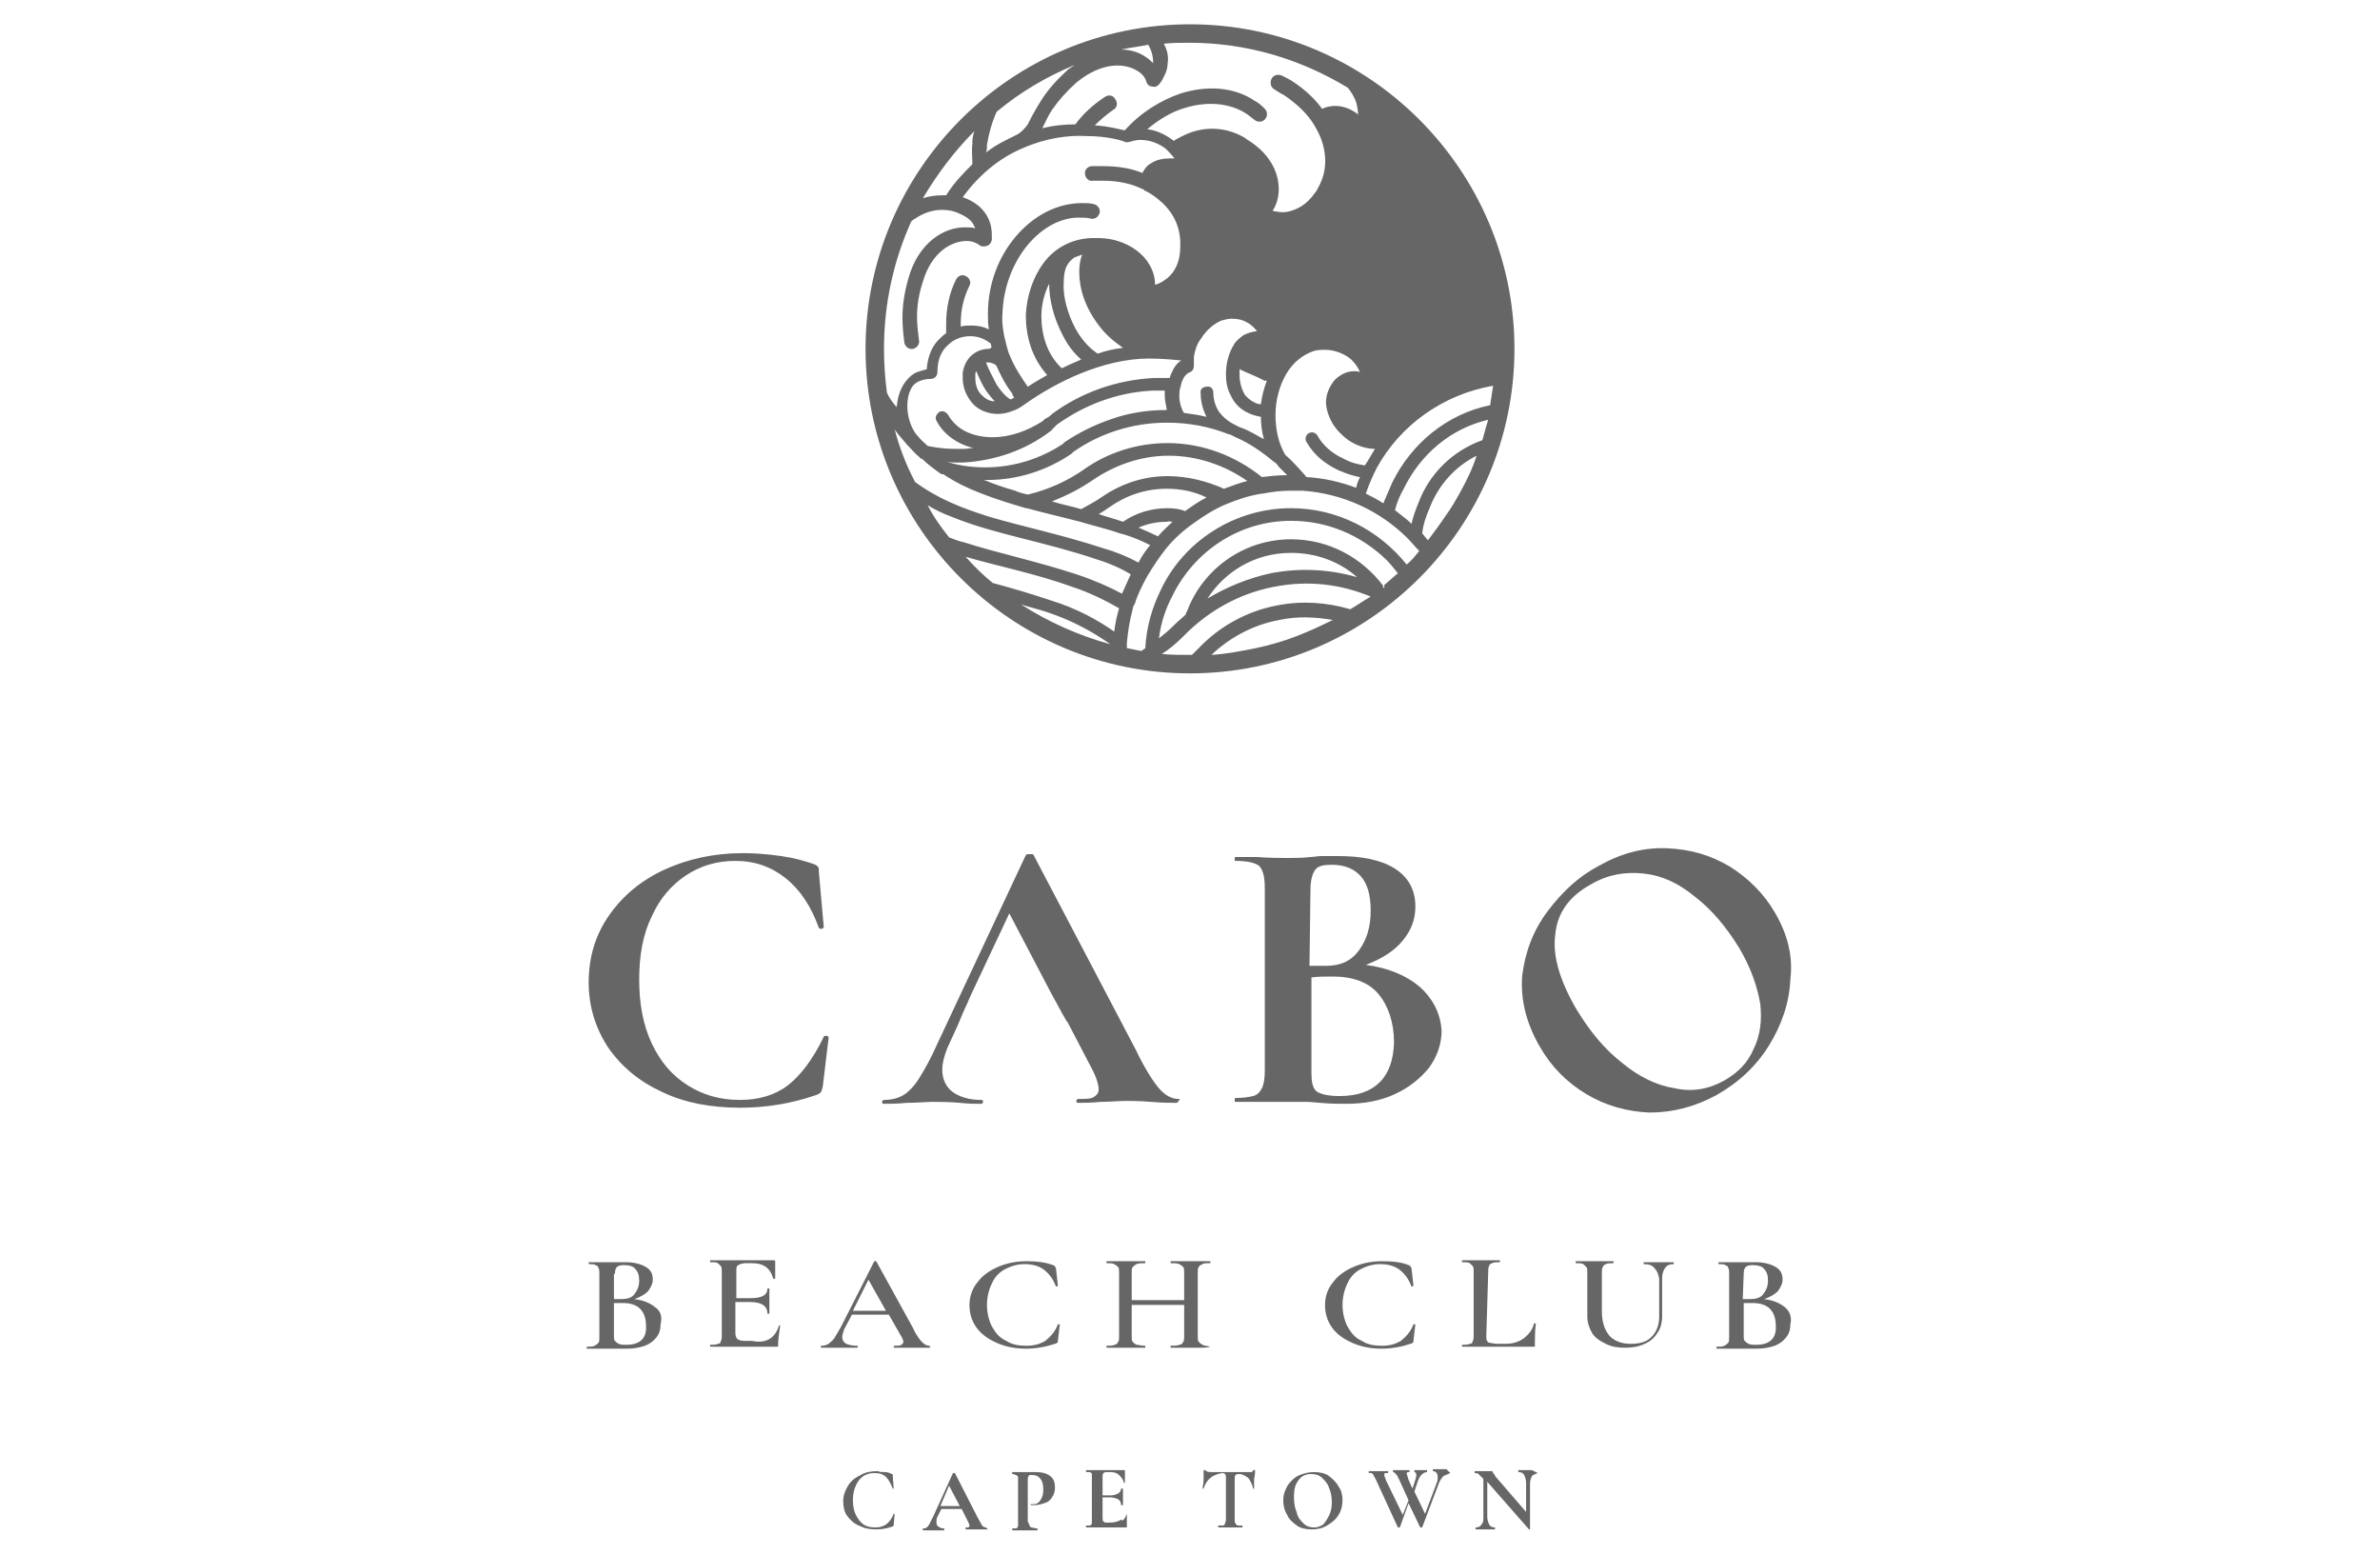 <?xml version="1.0" encoding="utf-8"?>
<!-- Generator: Adobe Illustrator 26.0.3, SVG Export Plug-In . SVG Version: 6.00 Build 0)  -->
<svg version="1.1" xmlns="http://www.w3.org/2000/svg" xmlns:xlink="http://www.w3.org/1999/xlink" x="0px" y="0px"
	 viewBox="0 0 245 160" style="enable-background:new 0 0 245 160;" xml:space="preserve">
<style type="text/css">
	.st0{display:none;}
	.st1{display:inline;}
	.st2{display:inline;fill:#141116;}
	.st3{display:inline;opacity:0.9;fill:#141116;}
	.st4{display:inline;fill:none;stroke:#B3B3B3;stroke-miterlimit:10;}
	.st5{display:inline;fill:#333333;}
	.st6{display:inline;opacity:0.75;fill:#141116;}
	.st7{fill-rule:evenodd;clip-rule:evenodd;fill:#666666;}
	.st8{fill:none;stroke:#666666;stroke-width:31.446;stroke-linecap:round;stroke-linejoin:round;stroke-miterlimit:10;}
	.st9{opacity:0.9;fill:#141116;}
	.st10{clip-path:url(#SVGID_00000036954199058135520220000008299862436279488662_);}
	.st11{clip-path:url(#SVGID_00000181057018489181511800000008625504784446816149_);}
	.st12{clip-path:url(#SVGID_00000029757150496036072550000012642939051531805337_);}
	.st13{clip-path:url(#SVGID_00000152964273545681903900000009753217420307073982_);}
	.st14{clip-path:url(#SVGID_00000089555172057873904680000003293251862076840607_);}
	.st15{clip-path:url(#SVGID_00000075862784250705189380000006248562415067987092_);}
	.st16{clip-path:url(#SVGID_00000168106671346849959180000003959013745129324466_);}
	.st17{fill:#ED1E79;}
	.st18{clip-path:url(#SVGID_00000077281920144505908580000000020487928687031215_);}
	.st19{clip-path:url(#SVGID_00000178196712421816528010000011426741078501832883_);}
	.st20{clip-path:url(#SVGID_00000161602359356273281930000000183753708078998659_);}
	.st21{fill:#9DDD2C;}
	.st22{clip-path:url(#SVGID_00000134952337170935175270000006592779294643620745_);}
	.st23{clip-path:url(#SVGID_00000035504088077590071330000003721590862836392881_);}
	.st24{clip-path:url(#SVGID_00000113354293077227782970000007211115898797063811_);}
	.st25{fill:#0088F7;}
	.st26{clip-path:url(#SVGID_00000011753303516107220020000004021205788434137786_);}
	.st27{clip-path:url(#SVGID_00000076580402121427894430000009795449943659631252_);}
	.st28{clip-path:url(#SVGID_00000045613725555337878140000017973237728430059668_);}
	.st29{fill:#FF00CF;}
	.st30{fill:#141116;stroke:#141116;stroke-miterlimit:10;}
	.st31{fill:#E6E6E6;}
	.st32{fill:#666666;}
	.st33{fill:#B3B3B3;}
	.st34{fill:#333333;}
	.st35{fill:#333333;stroke:#B3B3B3;stroke-miterlimit:10;}
	.st36{fill:none;stroke:#B3B3B3;stroke-width:1.285;stroke-miterlimit:10;}
	.st37{fill:#333333;stroke:#B3B3B3;stroke-width:1.413;stroke-miterlimit:10;}
	.st38{fill:#333333;stroke:#666666;stroke-width:1.413;stroke-miterlimit:10;}
	.st39{fill:#141116;stroke:#666666;stroke-miterlimit:10;}
	.st40{fill:none;stroke:#E6E6E6;stroke-miterlimit:10;}
	.st41{fill:none;stroke:#FF00CF;stroke-width:1.893;stroke-miterlimit:10;}
	.st42{opacity:0.8;}
	.st43{fill:none;stroke:#B3B3B3;stroke-miterlimit:10;}
	.st44{clip-path:url(#SVGID_00000036932033989039722110000012030902629456394938_);}
	.st45{clip-path:url(#SVGID_00000137097884152448411400000002154695596626109590_);}
	.st46{clip-path:url(#SVGID_00000049906725434356597140000014244542035469023404_);}
	.st47{clip-path:url(#SVGID_00000116950115643314327490000011005991139586903173_);}
	.st48{clip-path:url(#SVGID_00000142881014495092149620000000495307624496295578_);}
	.st49{clip-path:url(#SVGID_00000010290291399633733410000001490902554262454938_);}
	.st50{clip-path:url(#SVGID_00000044156121871643637300000014261677902988187531_);}
	.st51{clip-path:url(#SVGID_00000137818695316414174690000015659359400735272889_);}
	.st52{clip-path:url(#SVGID_00000132769666479357206060000002456746060172054670_);}
	.st53{clip-path:url(#SVGID_00000090976393203781512170000002982655581955985843_);}
	.st54{clip-path:url(#SVGID_00000087383619065371286430000005863805818220078214_);}
	.st55{clip-path:url(#SVGID_00000162351287918105535300000005888476475453301410_);}
	.st56{fill:#181619;stroke:#666666;stroke-miterlimit:10;}
	.st57{fill:#333333;stroke:#B3B3B3;stroke-width:0.794;stroke-miterlimit:10;}
	.st58{fill:#181619;stroke:#666666;stroke-width:0.832;stroke-miterlimit:10;}
	.st59{clip-path:url(#SVGID_00000180356793481876957120000005587874099118456205_);}
	.st60{clip-path:url(#SVGID_00000105406118436035149620000014509383422223380896_);}
	.st61{clip-path:url(#SVGID_00000026150428172901928880000004457061792243065772_);}
	.st62{clip-path:url(#SVGID_00000142156834764162898610000014979819194079804062_);}
	.st63{clip-path:url(#SVGID_00000035497792099554796170000011197032567805794749_);}
	.st64{clip-path:url(#SVGID_00000123435081935895099690000002982083141775901327_);}
	.st65{clip-path:url(#SVGID_00000029029548217691463580000007929040204145076366_);}
	.st66{clip-path:url(#SVGID_00000142864790574968422680000006843865492523651719_);}
	.st67{clip-path:url(#SVGID_00000117637589703487863780000000816578687641165215_);}
	.st68{clip-path:url(#SVGID_00000078734653120026728670000006541214343176350081_);}
	.st69{clip-path:url(#SVGID_00000155129242501892591670000016633147170461401504_);}
	.st70{clip-path:url(#SVGID_00000067218376310349116510000001267428383744825741_);}
	.st71{clip-path:url(#SVGID_00000116919673353442113290000002475240264265734829_);}
	.st72{clip-path:url(#SVGID_00000176040112511996091150000014203715921987297212_);}
	.st73{clip-path:url(#SVGID_00000048473168667726482400000003756407069393136823_);}
	.st74{clip-path:url(#SVGID_00000132071292466119756360000008679522519405039512_);}
	.st75{fill-rule:evenodd;clip-rule:evenodd;fill:#FEFEFE;}
	.st76{fill-rule:evenodd;clip-rule:evenodd;fill:#006647;}
	.st77{fill-rule:evenodd;clip-rule:evenodd;fill:#606062;stroke:#373435;stroke-width:0.172;stroke-miterlimit:1.651;}
	.st78{fill-rule:evenodd;clip-rule:evenodd;}
	.st79{fill-rule:evenodd;clip-rule:evenodd;fill:#F28000;}
	.st80{fill:#F28000;}
	.st81{fill-rule:evenodd;clip-rule:evenodd;fill:#F8BF7F;}
	.st82{fill-rule:evenodd;clip-rule:evenodd;fill:#373435;}
	.st83{fill:#FEFEFE;}
	.st84{fill-rule:evenodd;clip-rule:evenodd;fill:#F6A933;}
	.st85{fill:#373435;}
	.st86{fill-rule:evenodd;clip-rule:evenodd;fill:#373435;stroke:#373435;stroke-width:7.423610e-02;stroke-miterlimit:1.651;}
	.st87{fill:#FEFEFE;stroke:#373435;stroke-width:7.423610e-02;stroke-miterlimit:1.651;}
	.st88{fill-rule:evenodd;clip-rule:evenodd;fill:#FEFEFE;stroke:#373435;stroke-width:7.423610e-02;stroke-miterlimit:1.651;}
	.st89{fill-rule:evenodd;clip-rule:evenodd;fill:#F6A933;stroke:#373435;stroke-width:7.423610e-02;stroke-miterlimit:1.651;}
	.st90{fill:#373435;stroke:#373435;stroke-width:7.423610e-02;stroke-miterlimit:1.651;}
	.st91{fill-rule:evenodd;clip-rule:evenodd;fill:none;stroke:#666666;stroke-miterlimit:1.651;}
	.st92{fill-rule:evenodd;clip-rule:evenodd;fill:#666666;stroke:#666666;stroke-width:0.161;stroke-miterlimit:1.651;}
	.st93{fill:#141116;}
	.st94{fill-rule:evenodd;clip-rule:evenodd;fill:#D2AE6D;}
	.st95{fill-rule:evenodd;clip-rule:evenodd;fill:#141116;}
</style>
<g id="Layer_2" class="st0">
	<rect x="-26.3" y="-37.6" class="st2" width="309.6" height="208.8"/>
</g>
<g id="Layer_3">
</g>
<g id="Layer_4">
</g>
<g id="Layer_1">
	<path class="st32" d="M122.5,36.3l-0.2,0.2c0.2-0.1,0.4-0.3,0.6-0.4C122.7,36.2,122.6,36.3,122.5,36.3z M122.5,36.3
		c0,0-0.1,0-0.1,0c0.1,0,0.2,0.1,0.3,0.1C122.6,36.3,122.5,36.3,122.5,36.3z M122.5,52.8C122.5,52.8,122.5,52.8,122.5,52.8
		C122.5,52.8,122.5,52.8,122.5,52.8C122.5,52.8,122.5,52.8,122.5,52.8L122.5,52.8z M122.5,2.5c-18.4,0-33.4,15-33.4,33.4
		c0,18.4,15,33.4,33.4,33.4c18.4,0,33.4-15,33.4-33.4C155.9,17.5,140.9,2.5,122.5,2.5z M141.6,46.1c-0.3,0.5-0.6,1-0.9,1.5
		c-0.1,0.1-0.1,0.2-0.2,0.3c-0.7-0.1-1.5-0.3-2.2-0.7c-1.1-0.5-2.1-1.3-2.7-2.4c-0.2-0.3-0.6-0.4-0.9-0.2c-0.3,0.2-0.4,0.6-0.2,0.9
		c0.8,1.4,2,2.3,3.3,2.9c0.7,0.3,1.5,0.6,2.2,0.7c-0.2,0.4-0.3,0.7-0.4,1.1c-1.6-0.6-3.3-1-5.1-1.1c-0.7-0.8-1.4-1.6-2.2-2.3
		c0,0,0,0,0,0c-0.7-1.2-1-2.6-1-4.1c0-1.5,0.4-3,1.1-4.2c0.7-1.2,1.7-2,2.9-2.4c0.4-0.1,0.8-0.1,1.1-0.1c1,0,2,0.4,2.7,1
		c0.4,0.4,0.7,0.8,0.9,1.3c-0.2-0.1-0.4-0.1-0.6-0.1c-0.8,0-1.5,0.4-2,0.9c-0.5,0.6-0.9,1.4-0.9,2.3c0,0.4,0.1,0.9,0.3,1.4
		c0.4,1.1,1.2,1.9,2,2.5c0.9,0.6,1.9,0.9,2.8,0.9L141.6,46.1L141.6,46.1z M120.2,52.3c-1.7,0-3.3,0.5-4.6,1.4
		c-0.8-0.3-1.7-0.5-2.5-0.8c0.4-0.2,0.8-0.5,1.1-0.7c0,0,0,0,0,0h0c1.7-1.2,3.7-1.9,5.9-1.9c1.5,0,2.9,0.3,4.1,0.9
		c-0.8,0.4-1.5,0.9-2.2,1.4C121.5,52.4,120.9,52.3,120.2,52.3L120.2,52.3z M120.7,53.7c-0.5,0.5-1,0.9-1.5,1.5
		c-0.6-0.3-1.3-0.6-2-0.9c0.9-0.4,1.9-0.6,2.9-0.6C120.4,53.6,120.5,53.7,120.7,53.7L120.7,53.7z M120.2,49c-2.5,0-4.8,0.8-6.7,2.1
		c-0.7,0.5-1.5,0.9-2.2,1.3c-1-0.3-2.1-0.5-3-0.8c1.5-0.6,2.9-1.3,4.2-2.2c2.2-1.5,4.9-2.5,7.8-2.5c3,0,5.8,1,8.1,2.6
		c-0.8,0.2-1.6,0.5-2.4,0.8C124.2,49.5,122.2,49,120.2,49L120.2,49z M120.2,45.6c-3.2,0-6.2,1-8.6,2.7c-1.7,1.2-3.7,2.1-5.8,2.6
		c-0.4-0.1-0.9-0.2-1.3-0.4c-1.1-0.3-2.2-0.7-3.2-1.1h0.3c3.2,0,6.2-1,8.7-2.7l0,0l0.2-0.2c2.7-1.9,6.1-3,9.6-3
		c2.3,0,4.4,0.4,6.4,1.2c0,0,0,0,0.1,0c0.2,0.1,0.4,0.2,0.6,0.3l0,0c1.4,0.6,2.7,1.5,3.9,2.5h0c0.2,0.1,0.4,0.3,0.5,0.5l0,0
		c0.3,0.3,0.6,0.6,0.9,0.9c-0.9,0-1.8,0.1-2.6,0.2h0C127.3,47,123.9,45.6,120.2,45.6L120.2,45.6z M101.5,37.3c0.1,0,0.1,0,0.2,0
		c0.3,0,0.5,0.1,0.7,0.2c0.1,0,0.1,0.1,0.2,0.2c0.4,0.9,0.9,1.9,1.6,2.8c0,0.1,0.1,0.3,0.2,0.4c-0.1,0.1-0.3,0.2-0.4,0.2
		c-0.5-0.3-1-0.9-1.4-1.5C102.2,38.8,101.8,38.1,101.5,37.3L101.5,37.3z M102.4,41.3c-0.6,0-1-0.3-1.4-0.7c-0.4-0.4-0.6-1-0.6-1.7
		c0-0.1,0-0.2,0-0.3c0-0.1,0-0.3,0.1-0.4c0.3,0.7,0.6,1.4,1,2C101.8,40.6,102.1,41,102.4,41.3L102.4,41.3z M101.8,35.9
		c-0.6,0-1.2,0.2-1.7,0.6c-0.5,0.4-0.9,1.1-1,1.9c0,0.2,0,0.3,0,0.5c0,1,0.4,1.9,1,2.6c0.6,0.7,1.6,1.1,2.6,1.1c0.5,0,1-0.1,1.5-0.3
		c0.4-0.1,0.9-0.4,1.3-0.7c3.1-2.2,8-4.7,12.8-4.7c1.2,0,2.3,0.1,3.3,0.2c-0.5,0.3-0.8,0.8-1,1.3c-0.1,0.1-0.1,0.3-0.2,0.5h0
		c-0.2,0-0.4,0-0.5,0c-0.4,0-0.7,0-1.1,0c-3.9,0.2-7.5,1.5-10.5,3.7c0,0-0.1,0.1-0.1,0.1c-0.2,0.2-0.4,0.3-0.6,0.4c0,0,0,0,0,0
		c-0.1,0.1-0.2,0.1-0.2,0.2c-1.7,1.1-3.5,1.7-5.2,1.7c-1,0-2-0.2-2.8-0.6c-0.8-0.4-1.4-1-1.8-1.7c-0.2-0.3-0.6-0.5-0.9-0.3
		c-0.3,0.2-0.5,0.6-0.3,0.9c0.5,1,1.4,1.8,2.4,2.3c0.4,0.2,0.9,0.4,1.4,0.5c-0.3,0-0.6,0.1-1,0.1c-0.3,0-0.5,0-0.8,0
		c-1,0-1.9-0.1-2.9-0.3c-0.3-0.3-0.7-0.6-1-1c0,0,0,0-0.1-0.1c-0.6-0.7-1-1.9-1-3c0-0.6,0.1-1.2,0.3-1.6c0.2-0.5,0.5-0.8,1-1
		c0.3-0.1,0.6-0.2,1.1-0.2c0.2,0,0.4-0.1,0.5-0.2c0.1-0.1,0.2-0.3,0.2-0.5c0-1.3,0.4-2.2,1.1-2.8c0.6-0.6,1.4-0.9,2.3-0.9
		c0.8,0,1.5,0.3,2,0.7c0.1,0,0.1,0.1,0.1,0.1c0,0.1,0,0.2,0.1,0.3C101.9,35.9,101.9,35.9,101.8,35.9L101.8,35.9z M113.2,33.6
		c0.6,0.8,1.4,1.5,2.4,2.2c-0.9,0.1-1.8,0.3-2.6,0.6c-0.9-0.6-1.7-1.5-2.3-2.6c-0.8-1.5-1.3-3.3-1.2-4.7c0-0.7,0.1-1.3,0.3-1.7
		c0.2-0.4,0.5-0.7,0.8-0.9c0,0,0,0,0,0c0.3-0.1,0.5-0.2,0.8-0.3c-0.2,0.5-0.3,1.1-0.3,1.8C111.1,29.7,111.7,31.7,113.2,33.6
		L113.2,33.6z M111.3,37c-0.7,0.3-1.4,0.6-2,0.9c-1.5-1.4-2.1-3.4-2.1-5.4c0-1.1,0.3-2.3,0.8-3.3c0,1.7,0.5,3.6,1.4,5.3
		C109.9,35.5,110.5,36.3,111.3,37L111.3,37z M122.9,37.3c0-0.2,0-0.3,0-0.5c0,0,0,0,0,0c0,0,0,0,0-0.1v0c0.1-0.6,0.3-1.3,0.7-1.8
		c0.5-0.8,1.2-1.5,2.1-1.9c0.4-0.1,0.7-0.2,1.1-0.2c0.6,0,1.1,0.1,1.6,0.4c0.4,0.2,0.8,0.6,1,0.9c-0.5,0-1,0.2-1.4,0.4
		c-0.4,0.3-0.8,0.6-1,1c-0.5,0.8-0.8,1.9-0.8,3c0,0.7,0.1,1.5,0.5,2.2c0.3,0.7,0.9,1.4,1.8,1.8c0.4,0.2,0.8,0.3,1.3,0.4
		c0,0.8,0.1,1.5,0.3,2.3c-0.7-0.4-1.4-0.8-2.1-1.1c0,0,0,0,0,0c-0.1,0-0.2-0.1-0.3-0.1c0,0,0,0,0,0c-0.2-0.1-0.3-0.1-0.4-0.2
		c0,0,0,0,0,0c-0.9-0.4-1.4-0.9-1.8-1.4c-0.4-0.6-0.6-1.3-0.6-2c0-0.4-0.3-0.7-0.7-0.6c-0.4,0-0.7,0.3-0.6,0.7
		c0,0.8,0.2,1.6,0.6,2.4c-0.8-0.2-1.5-0.3-2.3-0.4c-0.1-0.1-0.2-0.3-0.3-0.6c-0.1-0.3-0.2-0.7-0.2-1.1c0-0.3,0-0.6,0.1-0.9
		c0.1-0.3,0.1-0.5,0.2-0.7c0.2-0.5,0.5-0.8,0.8-0.9c0.3-0.1,0.4-0.4,0.4-0.7C122.9,37.4,122.9,37.3,122.9,37.3L122.9,37.3z
		 M130.4,39.2c-0.3,0.8-0.5,1.6-0.6,2.4c-0.3,0-0.5-0.1-0.7-0.2c-0.4-0.2-0.6-0.4-0.9-0.7c-0.4-0.6-0.6-1.4-0.6-2.1
		c0-0.2,0-0.4,0-0.6c0.8,0.4,1.7,0.7,2.6,1.2v0C130.3,39.1,130.4,39.2,130.4,39.2L130.4,39.2z M98.3,47.6c0.3,0,0.6,0,0.9,0
		c3.3-0.2,6.4-1.3,8.9-3.2c0.1-0.1,0.2-0.1,0.2-0.2l0,0l0.2-0.2c0.1-0.1,0.2-0.2,0.3-0.3c0,0,0,0,0,0c2.8-2,6.1-3.3,9.8-3.5
		c0.3,0,0.7,0,1,0c0.1,0,0.2,0,0.3,0c0,0.1,0,0.3,0,0.4c0,0.5,0.1,1,0.2,1.5c0,0,0,0.1,0,0.1h-0.1c-1.9,0-3.8,0.3-5.5,0.9
		c-1.8,0.6-3.4,1.4-4.9,2.4l-0.2,0.2h0c-2.3,1.5-5,2.4-8,2.4c-1.4,0-2.8-0.2-4-0.6l0,0C97.8,47.6,98.1,47.6,98.3,47.6L98.3,47.6z
		 M118.2,4.6c0.4,0.7,0.5,1.3,0.5,1.7c0,0.1,0,0.1,0,0.2c-0.2-0.2-0.4-0.4-0.7-0.6c-0.7-0.5-1.6-0.8-2.6-0.8
		C116.3,4.9,117.3,4.8,118.2,4.6L118.2,4.6z M117.1,7.3c0.5,0.3,0.8,0.7,0.9,1.1c0.1,0.3,0.3,0.5,0.6,0.5c0.3,0.1,0.5,0,0.7-0.2
		c0,0,0.1-0.1,0.3-0.4c0.2-0.4,0.6-1,0.6-1.8c0.1-0.6,0-1.3-0.4-2c0.9-0.1,1.7-0.1,2.6-0.1c6,0,11.5,1.7,16.3,4.6
		c0.4,0.4,0.7,1,0.9,1.5c0.1,0.4,0.2,0.8,0.2,1.3c-0.1-0.1-0.2-0.2-0.4-0.3c-0.6-0.4-1.3-0.6-2-0.6c-0.4,0-0.9,0.1-1.3,0.3
		c-0.8-1.1-1.8-2-3-2.8c-0.3-0.2-0.7-0.4-1.1-0.6c-0.4-0.2-0.9-0.1-1.1,0.3c-0.2,0.4-0.1,0.9,0.3,1.1c0.3,0.2,0.6,0.4,1,0.6
		c1.3,0.9,2.4,1.9,3.1,3.1c0.3,0.5,0.5,0.9,0.7,1.4c0.6,1.7,0.6,3.4-0.3,5c-0.1,0.2-0.2,0.4-0.3,0.5c-0.9,1.3-1.9,1.8-2.9,2
		c-0.5,0.1-1,0-1.5-0.1c0,0,0,0,0,0c0.6-0.9,0.8-2.1,0.5-3.4c-0.3-1.3-1.2-2.7-2.9-3.8c-0.2-0.1-0.4-0.3-0.6-0.4
		c-1.8-1-3.8-1.1-5.6-0.4c-0.5,0.2-1.1,0.5-1.6,0.8c0,0-0.1-0.1-0.1-0.1c-0.8-0.6-1.7-1-2.6-1.1c1.2-1,2.5-1.8,3.9-2.2
		c2.3-0.7,4.6-0.5,6.3,0.6c0.3,0.2,0.5,0.4,0.8,0.6c0.3,0.3,0.8,0.3,1.1,0c0.3-0.3,0.3-0.8,0-1.1c-0.3-0.3-0.6-0.6-1-0.8
		c-2.2-1.5-5-1.6-7.6-0.8c-2.1,0.7-4.2,2-5.8,3.8c0,0,0,0-0.1,0c-0.5-0.1-1.5-0.4-3-0.5c0.6-0.6,1.2-1.1,1.9-1.6
		c0.4-0.2,0.5-0.7,0.2-1.1c-0.2-0.4-0.7-0.5-1.1-0.2c-1.2,0.8-2.2,1.7-3,2.8c-1.1,0-2.2,0.1-3.4,0.4c0.3-0.6,0.6-1.3,1-1.9
		c0.7-1,1.5-1.9,2.5-2.8C113.5,6.3,115.8,6.5,117.1,7.3L117.1,7.3z M101.6,15c0,0,0-0.1,0-0.1c0.2-1.2,0.5-2.3,1-3.4
		c2.4-2,5.1-3.6,8-4.8c-0.2,0.2-0.5,0.3-0.7,0.5c-1.1,1-2,2-2.7,3.1c-0.5,0.8-0.9,1.5-1.3,2.3c-0.1,0.3-0.8,1.1-1.3,1.3
		c-1,0.5-2.1,1-3.1,1.8C101.6,15.5,101.6,15.2,101.6,15L101.6,15z M100.3,13.5c-0.1,0.3-0.2,0.7-0.2,1c0,0,0,0.1,0,0.1
		c0,0,0,0.1,0,0.1c0,0,0,0.1,0,0.1c-0.1,0.7,0,1.4,0,2.1c-0.9,0.9-1.9,1.9-2.7,3.2c-0.1,0-0.2,0-0.4,0c-0.7,0-1.4,0.1-2,0.3
		C96.5,17.9,98.2,15.6,100.3,13.5L100.3,13.5z M91.3,40.4c-0.2-1.5-0.3-3-0.3-4.5c0-4.7,1-9.1,2.8-13.1c0.1-0.1,0.2-0.2,0.4-0.3
		c0.9-0.6,1.8-0.9,2.8-0.9c0.6,0,1.2,0.1,1.8,0.4c0.9,0.4,1.3,0.8,1.5,1.3l0.1,0.2c-0.3-0.1-0.6-0.1-0.9-0.1c-2.3-0.1-5,1.6-6,5.3
		c-0.4,1.4-0.6,2.7-0.6,4c0,0.9,0.1,1.8,0.2,2.6c0.1,0.4,0.5,0.7,0.9,0.6c0.4-0.1,0.7-0.5,0.6-0.9c-0.1-0.8-0.2-1.6-0.2-2.4
		c0-1.2,0.2-2.4,0.6-3.6c0.9-3.1,3-4.2,4.5-4.2c0.6,0,1,0.2,1.3,0.4c0.2,0.2,0.5,0.2,0.8,0.1c0.3-0.1,0.4-0.3,0.5-0.6
		c0,0,0-0.2,0-0.4c0-0.4,0-1.1-0.4-1.9c-0.4-0.8-1.1-1.5-2.3-2c-0.1,0-0.2-0.1-0.3-0.1c1.9-2.6,4.1-4.2,6.3-5.1
		c2.3-1,4.6-1.3,6.4-1.2c2.3,0,3.8,0.5,4,0.6l0,0c0.2,0.1,0.3,0,0.5,0c0.3-0.1,0.7-0.2,1.1-0.2c0.9,0,1.8,0.3,2.6,0.9
		c0.3,0.3,0.6,0.6,0.9,1c-0.1,0-0.3,0-0.4,0c-0.7,0-1.4,0.1-2,0.5c-0.4,0.2-0.7,0.6-0.9,1c-1.2-0.5-2.6-0.7-4-0.7
		c-0.4,0-0.8,0-1.2,0c-0.4,0-0.8,0.4-0.7,0.8c0,0.4,0.4,0.8,0.8,0.7c0.4,0,0.7,0,1.1,0c1.5,0,2.9,0.3,4.1,0.9c0,0,0.1,0,0.1,0.1
		c0.5,0.2,0.9,0.5,1.3,0.8c1.4,1.1,2.3,2.5,2.4,4.4c0,0.2,0,0.4,0,0.6c0,1.6-0.6,2.6-1.3,3.2c-0.4,0.3-0.8,0.6-1.3,0.7v-0.1
		c0-1-0.5-2.2-1.5-3.1c-1-0.9-2.5-1.6-4.4-1.6c-0.2,0-0.5,0-0.7,0c-2.1,0.1-3.8,1.1-4.9,2.6c-1.1,1.5-1.7,3.4-1.8,5.3
		c0,2.2,0.6,4.4,2.2,6.2c-0.7,0.4-1.4,0.8-2,1.2c-0.7-1-1.4-2.1-1.8-3.1c-0.2-0.4-0.3-0.8-0.4-1.2c-0.3-1.1-0.5-2.3-0.4-3.3
		c0.1-2.7,1.1-5.2,2.6-7c1.5-1.8,3.5-2.9,5.5-2.8c0.3,0,0.6,0,1,0.1c0.4,0.1,0.8-0.2,0.9-0.6c0.1-0.4-0.2-0.8-0.6-0.9
		c-0.4-0.1-0.8-0.1-1.2-0.1c-2.6,0-5,1.3-6.8,3.4c-1.8,2.1-2.9,4.9-2.9,8c0,0.5,0,1.1,0.1,1.6c-0.6-0.3-1.2-0.4-1.8-0.4
		c-0.4,0-0.7,0-1.1,0.1c0-0.1,0-0.2,0-0.3c0-1.4,0.3-2.7,0.9-3.9c0.2-0.4,0-0.8-0.4-1c-0.4-0.2-0.8,0-1,0.4c-0.7,1.4-1,3-1,4.5
		c0,0.3,0,0.7,0,1c-0.2,0.1-0.4,0.3-0.6,0.5c-0.8,0.7-1.3,1.8-1.4,3.2c-0.4,0.1-0.7,0.2-1,0.3c-0.5,0.2-0.9,0.6-1.2,1
		c-0.6,0.8-0.8,1.7-0.9,2.6C91.8,41.3,91.5,40.9,91.3,40.4L91.3,40.4z M92.1,44.2c0.4,0.6,0.9,1.1,1.3,1.6c0,0,0,0,0.1,0.1
		c0,0,0.1,0.1,0.1,0.1c0.3,0.3,0.6,0.7,1,1c0,0,0,0,0.1,0.1c0,0.1,0.1,0.1,0.2,0.1c0.6,0.6,1.3,1.1,2,1.6c0,0,0,0,0.1,0
		c0,0,0,0,0.1,0c1.2,0.8,2.4,1.4,3.7,1.9c1.5,0.6,3.1,1.1,4.8,1.6c0,0,0.1,0,0.1,0c1.8,0.5,3.6,0.9,5.5,1.4c1.3,0.4,2.7,0.7,4.1,1.2
		l0.4,0.1c1,0.3,1.9,0.7,2.7,1.1c-0.5,0.6-0.9,1.2-1.2,1.8c-1.1-0.6-2.3-1.1-3.7-1.5c-4.3-1.4-8.2-2.2-11.6-3.2
		c-2.9-0.9-5.4-1.9-7.7-3.6C93.3,47.9,92.6,46.1,92.1,44.2L92.1,44.2z M105.1,62.2c0.9,0.3,1.8,0.5,2.7,0.8c2.7,0.9,4.8,2.1,6.5,3.3
		C111,65.4,107.9,64,105.1,62.2z M114.7,65c-1.7-1.2-3.9-2.4-6.5-3.2c-2.1-0.7-4.1-1.3-6-1.8c-1-0.8-1.9-1.7-2.8-2.7
		c3.4,1,7.1,1.7,11,3.1c1.8,0.6,3.4,1.4,4.8,2.2C115,63.3,114.8,64.1,114.7,65L114.7,65z M110.8,59.1c-4.3-1.4-8.2-2.2-11.6-3.3
		c-0.5-0.1-1-0.3-1.5-0.5c-0.8-1-1.6-2.1-2.2-3.3c0.8,0.5,1.7,0.9,2.5,1.2c4.4,1.8,9.4,2.5,15,4.4c1.3,0.4,2.4,0.9,3.4,1.5
		c-0.3,0.7-0.6,1.3-0.9,2C114.2,60.4,112.6,59.7,110.8,59.1L110.8,59.1z M133.4,65.5c-1.3,0.5-2.7,0.9-4.1,1.2
		c-1.5,0.3-3,0.6-4.6,0.7c1.9-1.8,4.3-3.1,7-3.6c1.9-0.4,3.7-0.3,5.5,0C136,64.4,134.7,65,133.4,65.5L133.4,65.5z M139,62.7
		c-2.4-0.7-4.9-0.9-7.5-0.4c-3.2,0.6-6,2.2-8.1,4.4c-0.2,0.2-0.5,0.5-0.7,0.7h-0.2c-1,0-2,0-2.9-0.1c0.8-0.5,1.5-1.1,2.2-1.8l0,0
		l0.2-0.2c2.4-2.4,5.5-4.2,9.1-4.9c3.5-0.7,6.9-0.3,10,1C140.4,61.8,139.7,62.3,139,62.7L139,62.7z M124.3,61.6
		c1.8-2.8,4.9-4.7,8.6-4.7c2.6,0,5,0.9,6.8,2.5c-2.8-0.8-5.8-1-8.9-0.4C128.5,59.5,126.3,60.4,124.3,61.6L124.3,61.6z M142.5,60.5
		C142.6,60.5,142.6,60.5,142.5,60.5C142.6,60.5,142.6,60.5,142.5,60.5C142.6,60.5,142.6,60.5,142.5,60.5c-0.1,0-0.1-0.1-0.2-0.1
		c0,0,0.1,0,0.1-0.1c-2.2-2.9-5.6-4.8-9.5-4.8c-4.9,0-9.1,3.1-10.7,7.4c-0.1,0.1-0.1,0.3-0.2,0.4c-0.3,0.3-0.7,0.6-1,0.9l0,0
		l-0.2,0.2l0,0c-0.5,0.5-1,0.9-1.5,1.3c0.2-1.6,0.7-3.1,1.4-4.4v0h0c2.2-4.5,6.8-7.7,12.2-7.7c3.8,0,7.2,1.5,9.8,4
		c0.4,0.4,0.8,0.9,1.2,1.4c-0.5,0.4-0.9,0.8-1.4,1.2C142.5,60.4,142.5,60.4,142.5,60.5L142.5,60.5z M144.8,58.1
		c-2.8-3.5-7.1-5.8-11.9-5.8c-5.9,0-11.1,3.5-13.4,8.4c-0.9,1.8-1.5,3.9-1.6,6c-0.1,0.1-0.3,0.2-0.4,0.3c-0.5-0.1-1-0.2-1.5-0.3
		c0-0.1,0-0.3,0-0.4c0,0,0-0.1,0-0.1c0.1-1.2,0.3-2.4,0.6-3.5c0-0.2,0.1-0.4,0.2-0.5c0.3-1,0.8-2,1.3-2.9c0.6-1,1.2-1.9,1.9-2.8
		c0.8-1,1.8-1.9,2.8-2.6c1.1-0.8,2.2-1.5,3.4-2c0,0,0,0,0,0c1.2-0.5,2.4-0.9,3.7-1.1c0,0,0,0,0,0c0,0,0,0,0.1,0h0
		c1-0.2,1.9-0.3,2.9-0.3c0.4,0,0.7,0,1,0c0.1,0,0.1,0,0.2,0c4.2,0.3,8,2.1,10.8,4.9c0.4,0.4,0.8,0.9,1.2,1.3
		C145.7,57.2,145.3,57.7,144.8,58.1L144.8,58.1z M150.4,50.5c-0.5,0.9-1,1.8-1.6,2.6c-0.6,0.9-1.2,1.7-1.8,2.5
		c-0.2-0.2-0.4-0.5-0.6-0.7c0.1-0.9,0.4-1.8,0.8-2.7c0,0,0,0,0,0l0,0c0.9-2.3,2.6-4.2,4.8-5.3C151.6,48.2,151,49.4,150.4,50.5
		L150.4,50.5z M152.6,45.3c-3.1,1.1-5.5,3.5-6.6,6.5c-0.3,0.7-0.5,1.3-0.7,2.1c-0.5-0.5-1.1-0.9-1.7-1.4c0.2-0.8,0.5-1.5,0.9-2.2v0
		c0,0,0,0,0,0c1.7-3.5,4.8-6.2,8.7-7.1C153,43.8,152.8,44.6,152.6,45.3L152.6,45.3z M143.3,49.7c-0.3,0.7-0.6,1.4-0.9,2.1
		c-0.6-0.4-1.2-0.7-1.8-1c0.3-0.9,0.7-1.8,1.1-2.6c2.4-4.4,6.8-7.6,12-8.5c-0.1,0.7-0.2,1.3-0.3,2C149,42.6,145.3,45.6,143.3,49.7
		L143.3,49.7z M122.5,52.6C122.5,52.6,122.4,52.7,122.5,52.6c0,0.1,0.1,0.1,0.1,0.2C122.6,52.7,122.5,52.7,122.5,52.6L122.5,52.6z
		 M182.7,93.9c-1.1-1.9-2.7-3.5-4.6-4.7c-2-1.2-4.1-1.8-6.5-1.9c-2.4-0.1-4.7,0.5-7,1.8c-2.1,1.1-3.8,2.7-5.3,4.7
		c-1.5,2-2.3,4.2-2.6,6.6c-0.2,2.4,0.4,4.9,1.8,7.3c1.2,2.1,2.8,3.7,4.8,4.9c2,1.2,4.2,1.8,6.5,1.9c2.4,0,4.7-0.6,6.9-1.8
		c2.3-1.3,4.1-3,5.4-5.1c1.3-2.1,2.1-4.4,2.2-6.8C184.6,98.4,184,96.1,182.7,93.9L182.7,93.9z M180.5,108c-0.6,1.4-1.6,2.4-3,3.2
		c-1.6,0.9-3.3,1.2-5.1,0.8c-1.9-0.3-3.7-1.2-5.4-2.6c-1.8-1.4-3.3-3.2-4.7-5.5c-1.7-2.9-2.5-5.5-2.2-7.7c0.2-2.3,1.5-4,3.7-5.2
		c1.7-1,3.5-1.3,5.4-1.1c1.9,0.2,3.6,1,5.3,2.4c1.7,1.3,3.2,3.1,4.5,5.2c1.2,2,1.9,4,2.2,5.8C181.4,105,181.2,106.6,180.5,108
		L180.5,108z M146.2,101.6c-1.4-1.2-3.3-2-5.6-2.3c1.6-0.6,2.9-1.4,3.8-2.5c0.9-1.1,1.3-2.2,1.3-3.5c0-1.7-0.7-3-2.1-3.9
		c-1.4-0.9-3.4-1.3-5.9-1.3c-0.4,0-0.9,0-1.5,0c-0.6,0-1,0.1-1.3,0.1c-0.8,0.1-1.7,0.1-2.4,0.1c-0.8,0-1.8,0-3.1-0.1l-2.2,0
		c-0.1,0-0.1,0.1-0.1,0.2c0,0.2,0,0.2,0.1,0.2c1.2,0,2,0.2,2.4,0.5c0.4,0.4,0.6,1.1,0.6,2.3v18.8c0,0.8-0.1,1.4-0.3,1.8
		c-0.2,0.4-0.5,0.7-0.9,0.8c-0.4,0.1-1,0.2-1.8,0.2c-0.1,0-0.1,0.1-0.1,0.2c0,0.2,0,0.2,0.1,0.2c1,0,1.7,0,2.3,0l3.1,0
		c0.7,0,1.3,0,1.9,0c0.6,0,1.1,0.1,1.4,0.1c1,0.1,1.9,0.1,2.7,0.1c1.8,0,3.5-0.3,5-1c1.5-0.7,2.6-1.6,3.5-2.7
		c0.8-1.1,1.3-2.4,1.3-3.8C148.3,104.4,147.6,102.9,146.2,101.6L146.2,101.6z M134.9,91.6c0-1,0.2-1.7,0.5-2.1
		c0.3-0.4,0.9-0.5,1.7-0.5c1.3,0,2.3,0.4,3,1.2c0.7,0.8,1,2,1,3.5c0,1.7-0.4,3-1.2,4.1c-0.8,1.1-1.9,1.6-3.4,1.6l-1.7,0L134.9,91.6
		L134.9,91.6z M137.9,112.8c-1.2,0-2-0.2-2.4-0.5c-0.4-0.4-0.5-1-0.5-1.9v-9.8c0.6-0.1,1.4-0.1,2.2-0.1c2.1,0,3.7,0.6,4.7,1.8
		c1,1.2,1.6,2.9,1.6,5C143.4,110.9,141.5,112.8,137.9,112.8z M121.3,113.1c-0.7,0-1.4-0.4-2-1.1c-0.6-0.7-1.5-2.1-2.4-4l-10.5-20
		c0-0.1-0.2-0.1-0.4-0.1c-0.2,0-0.3,0-0.4,0.1l-9.1,19.4c-0.7,1.6-1.4,2.8-1.9,3.6c-0.5,0.8-1.1,1.4-1.6,1.7c-0.5,0.3-1.2,0.5-2,0.5
		c-0.1,0-0.2,0.1-0.2,0.2c0,0.2,0.1,0.2,0.2,0.2c0.6,0,1.4,0,2.3-0.1c1.1,0,2-0.1,2.7-0.1c0.8,0,1.7,0,2.8,0.1
		c0.9,0.1,1.7,0.1,2.2,0.1c0.1,0,0.2-0.1,0.2-0.2c0-0.2-0.1-0.2-0.2-0.2c-1.2,0-2.2-0.3-2.9-0.8c-0.7-0.5-1.1-1.3-1.1-2.3
		c0-0.7,0.2-1.4,0.5-2.2l1.1-2.4l0.5-1.2h0l0.5-1.1l0.3-0.7l4-8.5l4.3,8.2l1.2,2.2h0l0.4,0.7l0.1,0.1l2.4,4.6
		c0.6,1.1,0.8,1.9,0.8,2.3c0,0.4-0.2,0.6-0.5,0.8c-0.3,0.2-0.9,0.2-1.6,0.2c-0.1,0-0.2,0.1-0.2,0.2c0,0.2,0.1,0.2,0.2,0.2
		c0.6,0,1.3,0,2.3-0.1c1,0,1.9-0.1,2.6-0.1c0.5,0,1.4,0,2.6,0.1c1.2,0.1,2,0.1,2.6,0.1c0.1,0,0.2-0.1,0.2-0.2
		C121.5,113.2,121.5,113.1,121.3,113.1L121.3,113.1z M80.4,88.1c1.4,0.2,2.4,0.5,3.3,0.8c0.3,0.1,0.4,0.2,0.5,0.3
		c0.1,0.1,0.1,0.3,0.1,0.6l0.5,5.6c0,0.1-0.1,0.1-0.2,0.2c-0.1,0-0.2,0-0.3-0.1c-0.8-2.2-1.9-3.9-3.4-5.1c-1.5-1.2-3.2-1.8-5.2-1.8
		c-1.9,0-3.6,0.5-5.1,1.5c-1.5,1-2.7,2.4-3.5,4.2c-0.9,1.8-1.3,4-1.3,6.5c0,2.5,0.4,4.7,1.3,6.6c0.9,1.9,2.1,3.3,3.7,4.3
		c1.6,1,3.3,1.5,5.4,1.5c1.9,0,3.6-0.5,4.9-1.5c1.3-1,2.6-2.7,3.7-5c0-0.1,0.1-0.1,0.3-0.1c0.1,0,0.2,0.1,0.2,0.2l-0.6,5
		c-0.1,0.3-0.1,0.5-0.2,0.6c-0.1,0.1-0.2,0.2-0.5,0.3c-2.6,0.9-5.2,1.3-7.8,1.3c-3,0-5.7-0.5-8-1.6c-2.4-1.1-4.2-2.6-5.6-4.6
		c-1.3-2-2-4.2-2-6.7c0-2.6,0.7-4.9,2.1-6.9c1.4-2,3.3-3.6,5.7-4.7c2.4-1.1,5.1-1.7,8.1-1.7C77.7,87.8,79,87.9,80.4,88.1L80.4,88.1z
		 M183.7,134.5c-0.5-0.4-1.2-0.7-2.1-0.8c0.6-0.2,1.1-0.5,1.4-0.8c0.3-0.4,0.5-0.8,0.5-1.2c0-0.6-0.2-1-0.7-1.3
		c-0.5-0.3-1.2-0.5-2.1-0.5c-0.2,0-0.4,0-0.6,0c-0.2,0-0.3,0-0.4,0c-0.3,0-0.6,0-0.9,0c-0.3,0-0.7,0-1.1,0l-0.8,0c0,0,0,0,0,0.1
		c0,0.1,0,0.1,0,0.1c0.3,0,0.6,0,0.7,0.1c0.2,0.1,0.3,0.1,0.3,0.3c0.1,0.1,0.1,0.3,0.1,0.6v6.5c0,0.3,0,0.5-0.1,0.6
		c-0.1,0.1-0.2,0.2-0.4,0.3c-0.2,0.1-0.4,0.1-0.8,0.1c0,0,0,0,0,0.1c0,0.1,0,0.1,0,0.1c0.3,0,0.6,0,0.8,0l1.1,0c0.3,0,0.5,0,0.7,0
		c0.2,0,0.4,0,0.5,0c0.4,0,0.7,0,1.1,0c0.6,0,1.2-0.1,1.8-0.3c0.5-0.2,0.9-0.5,1.2-0.9c0.3-0.4,0.4-0.8,0.4-1.3
		C184.5,135.5,184.2,134.9,183.7,134.5L183.7,134.5z M179.5,131.1c0-0.4,0.1-0.6,0.2-0.7c0.1-0.1,0.3-0.2,0.7-0.2
		c0.5,0,1,0.1,1.2,0.4c0.3,0.3,0.4,0.7,0.4,1.2c0,0.6-0.2,1-0.5,1.4c-0.3,0.4-0.8,0.5-1.4,0.5l-0.7,0L179.5,131.1L179.5,131.1z
		 M180.8,138.4c-0.4,0-0.6,0-0.8-0.1c-0.2-0.1-0.3-0.2-0.4-0.3c-0.1-0.1-0.1-0.3-0.1-0.5v-3.4c0.3,0,0.6,0,0.9,0
		c0.8,0,1.4,0.2,1.8,0.6c0.4,0.4,0.6,1,0.6,1.7C182.9,137.7,182.2,138.4,180.8,138.4L180.8,138.4z M170.3,130.5
		c-0.2-0.3-0.6-0.4-1.1-0.4c0,0,0,0,0-0.1c0-0.1,0-0.1,0-0.1l0.7,0c0.4,0,0.7,0,0.9,0c0.2,0,0.5,0,0.8,0l0.7,0c0,0,0,0,0,0.1
		c0,0.1,0,0.1,0,0.1c-0.4,0-0.7,0.1-0.9,0.4c-0.2,0.3-0.3,0.6-0.3,1.1v3.9c0,0.7-0.2,1.3-0.5,1.7c-0.3,0.5-0.8,0.9-1.3,1.1
		c-0.6,0.3-1.3,0.4-2,0.4c-0.8,0-1.4-0.1-2-0.4c-0.6-0.3-1.1-0.6-1.4-1.1c-0.3-0.5-0.5-1.1-0.5-1.7v-4.5c0-0.3,0-0.5-0.1-0.6
		c-0.1-0.1-0.2-0.2-0.3-0.3c-0.2-0.1-0.4-0.1-0.8-0.1c0,0,0,0,0-0.1c0-0.1,0-0.1,0-0.1l0.8,0c0.5,0,0.8,0,1.1,0c0.3,0,0.7,0,1.2,0
		l0.8,0c0,0,0,0,0,0.1c0,0.1,0,0.1,0,0.1c-0.3,0-0.6,0-0.8,0.1c-0.2,0.1-0.3,0.2-0.3,0.3c-0.1,0.1-0.1,0.3-0.1,0.6v4
		c0,1.1,0.3,1.9,0.8,2.5c0.5,0.5,1.2,0.8,2.2,0.8c0.9,0,1.6-0.2,2.1-0.7c0.5-0.5,0.8-1.2,0.8-2.1v-3.9
		C170.7,131.1,170.6,130.8,170.3,130.5L170.3,130.5z M153,137.5c0,0.3,0,0.4,0.1,0.5c0,0.1,0.1,0.2,0.3,0.2c0.1,0,0.4,0.1,0.7,0.1
		h0.9c0.7,0,1.4-0.2,1.9-0.6c0.5-0.4,0.9-0.9,1-1.5c0,0,0,0,0.1,0c0.1,0,0.1,0,0.1,0c-0.1,0.9-0.1,1.6-0.1,2.2c0,0.1,0,0.1,0,0.2
		c0,0-0.1,0-0.2,0h-7.3c0,0,0,0,0-0.1c0-0.1,0-0.1,0-0.1c0.4,0,0.6,0,0.8-0.1c0.2,0,0.3-0.1,0.3-0.3c0.1-0.1,0.1-0.3,0.1-0.6v-6.5
		c0-0.3,0-0.5-0.1-0.6c-0.1-0.1-0.2-0.2-0.3-0.3c-0.2-0.1-0.4-0.1-0.8-0.1c0,0,0,0,0-0.1c0-0.1,0-0.1,0-0.1l0.8,0c0.5,0,0.8,0,1.1,0
		c0.3,0,0.7,0,1.2,0l0.8,0c0,0,0,0,0,0.1c0,0.1,0,0.1,0,0.1c-0.3,0-0.6,0-0.8,0.1c-0.2,0.1-0.3,0.1-0.3,0.3
		c-0.1,0.1-0.1,0.3-0.1,0.6L153,137.5L153,137.5z M145,130.2c0.1,0,0.1,0.1,0.2,0.1c0,0,0,0.1,0.1,0.2l0.2,1.8c0,0,0,0-0.1,0.1
		c-0.1,0-0.1,0-0.1,0c-0.3-0.8-0.7-1.3-1.2-1.7c-0.5-0.4-1.2-0.6-2-0.6c-0.8,0-1.4,0.2-2,0.5c-0.6,0.3-1.1,0.8-1.4,1.5
		c-0.3,0.6-0.5,1.4-0.5,2.2c0,0.8,0.2,1.6,0.5,2.2c0.4,0.7,0.8,1.2,1.5,1.5c0.6,0.4,1.3,0.5,2.1,0.5c0.8,0,1.4-0.2,1.9-0.5
		c0.5-0.4,1-0.9,1.3-1.7c0,0,0,0,0.1,0c0.1,0,0.1,0,0.1,0l-0.2,1.7c0,0.1,0,0.2-0.1,0.2c0,0-0.1,0.1-0.2,0.1c-0.9,0.3-1.9,0.5-3,0.5
		c-1.1,0-2.1-0.2-3-0.6c-0.9-0.4-1.6-0.9-2.1-1.6c-0.5-0.7-0.7-1.5-0.7-2.3c0-0.9,0.3-1.7,0.8-2.3c0.5-0.7,1.2-1.2,2.1-1.6
		c0.9-0.4,1.9-0.6,3-0.6C143.4,129.8,144.3,129.9,145,130.2L145,130.2z M124.6,138.6C124.6,138.6,124.6,138.6,124.6,138.6
		c-0.4,0.1-0.7,0.1-0.9,0.1l-1.1,0l-1.3,0c-0.2,0-0.4,0-0.8,0c0,0,0,0,0-0.1c0-0.1,0-0.1,0-0.1c0.4,0,0.7,0,0.9-0.1
		c0.2,0,0.3-0.1,0.4-0.3c0.1-0.1,0.1-0.3,0.1-0.6v-3.2h-5.4v3.2c0,0.3,0,0.5,0.1,0.6c0.1,0.1,0.2,0.2,0.4,0.3c0.2,0,0.5,0.1,0.9,0.1
		c0,0,0,0,0,0.1c0,0.1,0,0.1,0,0.1c-0.4,0-0.6,0-0.8,0l-1.3,0l-1.1,0c-0.2,0-0.5,0-0.8,0c0,0,0,0,0-0.1c0-0.1,0-0.1,0-0.1
		c0.4,0,0.7,0,0.8-0.1c0.2,0,0.3-0.1,0.4-0.3c0.1-0.1,0.1-0.3,0.1-0.6v-6.5c0-0.3,0-0.5-0.1-0.6c-0.1-0.1-0.2-0.2-0.4-0.3
		c-0.2-0.1-0.4-0.1-0.8-0.1c0,0,0,0,0-0.1c0-0.1,0-0.1,0-0.1l0.8,0c0.5,0,0.9,0,1.1,0c0.4,0,0.8,0,1.3,0l0.8,0c0,0,0,0,0,0.1
		c0,0.1,0,0.1,0,0.1c-0.4,0-0.7,0-0.9,0.1c-0.2,0.1-0.3,0.2-0.4,0.3c-0.1,0.1-0.1,0.3-0.1,0.6v2.8h5.4v-2.8c0-0.3,0-0.5-0.1-0.6
		c-0.1-0.1-0.2-0.2-0.4-0.3c-0.2-0.1-0.5-0.1-0.9-0.1c0,0,0,0,0-0.1c0-0.1,0-0.1,0-0.1l0.8,0c0.5,0,0.9,0,1.3,0c0.3,0,0.7,0,1.1,0
		l0.9,0c0,0,0,0,0,0.1c0,0.1,0,0.1,0,0.1c-0.4,0-0.7,0-0.8,0.1c-0.2,0.1-0.3,0.1-0.4,0.3c-0.1,0.1-0.1,0.3-0.1,0.6v6.5
		c0,0.3,0,0.5,0.1,0.6c0.1,0.1,0.2,0.2,0.4,0.3C123.9,138.5,124.2,138.5,124.6,138.6C124.6,138.5,124.6,138.5,124.6,138.6
		L124.6,138.6z M108.4,130.2c0.1,0,0.1,0.1,0.2,0.1c0,0,0,0.1,0.1,0.2l0.2,1.8c0,0,0,0-0.1,0.1c-0.1,0-0.1,0-0.1,0
		c-0.3-0.8-0.7-1.3-1.2-1.7c-0.5-0.4-1.2-0.6-2-0.6c-0.8,0-1.4,0.2-2,0.5c-0.6,0.3-1.1,0.8-1.4,1.5c-0.3,0.6-0.5,1.4-0.5,2.2
		c0,0.8,0.2,1.6,0.5,2.2c0.4,0.7,0.8,1.2,1.5,1.5c0.6,0.4,1.3,0.5,2.1,0.5c0.8,0,1.4-0.2,1.9-0.5c0.5-0.4,1-0.9,1.3-1.7
		c0,0,0,0,0.1,0c0.1,0,0.1,0,0.1,0l-0.2,1.7c0,0.1,0,0.2-0.1,0.2c0,0-0.1,0.1-0.2,0.1c-0.9,0.3-1.9,0.5-3,0.5c-1.1,0-2.1-0.2-3-0.6
		c-0.9-0.4-1.6-0.9-2.1-1.6c-0.5-0.7-0.7-1.5-0.7-2.3c0-0.9,0.3-1.7,0.8-2.3c0.5-0.7,1.2-1.2,2.1-1.6c0.9-0.4,1.9-0.6,3-0.6
		C106.7,129.8,107.6,129.9,108.4,130.2L108.4,130.2z M95.7,138.5c-0.3,0-0.5-0.1-0.8-0.4c-0.2-0.2-0.6-0.7-0.9-1.4l-3.8-6.9
		c0,0-0.1,0-0.1,0c-0.1,0-0.1,0-0.1,0l-3.4,6.7c-0.3,0.5-0.5,0.9-0.7,1.2c-0.2,0.3-0.4,0.4-0.6,0.6c-0.2,0.1-0.4,0.2-0.7,0.2
		c-0.1,0-0.1,0-0.1,0.1c0,0.1,0,0.1,0.1,0.1c0.2,0,0.5,0,0.8,0c0.4,0,0.7,0,1,0c0.3,0,0.6,0,1,0c0.4,0,0.6,0,0.8,0
		c0.1,0,0.1,0,0.1-0.1c0-0.1,0-0.1-0.1-0.1c-0.5,0-0.8-0.1-1.1-0.2c-0.3-0.2-0.4-0.4-0.4-0.7c0-0.2,0.1-0.5,0.2-0.8l0.8-1.5h3.8
		l1.2,2.1c0.2,0.3,0.3,0.6,0.3,0.7c0,0.1-0.1,0.2-0.2,0.3c-0.1,0.1-0.4,0.1-0.7,0.1c0,0-0.1,0-0.1,0.1c0,0.1,0,0.1,0.1,0.1
		c0.2,0,0.5,0,0.8,0c0.4,0,0.7,0,0.9,0c0.2,0,0.5,0,1,0c0.4,0,0.8,0,1,0C95.7,138.6,95.7,138.6,95.7,138.5
		C95.7,138.5,95.7,138.5,95.7,138.5L95.7,138.5z M87.8,134.9l1.6-3.2l1.8,3.2H87.8L87.8,134.9z M80.2,136.4
		C80.2,136.4,80.3,136.4,80.2,136.4c0.1,0,0.1,0,0.1,0.1c-0.1,0.7-0.2,1.4-0.2,1.9c0,0.1,0,0.1,0,0.2c0,0-0.1,0-0.2,0h-6.8
		c0,0,0,0,0-0.1c0-0.1,0-0.1,0-0.1c0.4,0,0.6,0,0.8-0.1c0.2,0,0.3-0.1,0.3-0.3c0.1-0.1,0.1-0.3,0.1-0.6v-6.5c0-0.3,0-0.5-0.1-0.6
		c-0.1-0.1-0.2-0.2-0.3-0.3c-0.2-0.1-0.4-0.1-0.8-0.1c0,0,0,0,0-0.1c0-0.1,0-0.1,0-0.1h6.5c0.1,0,0.2,0,0.2,0.1l0,1.8c0,0,0,0-0.1,0
		c-0.1,0-0.1,0-0.1,0c-0.3-1.1-1-1.6-2.2-1.6h-0.6c-0.4,0-0.6,0.1-0.8,0.2c-0.2,0.1-0.2,0.3-0.2,0.6v2.8h1.5c1.1,0,1.7-0.3,1.7-1
		c0,0,0,0,0.1,0c0.1,0,0.1,0,0.1,0l0,1.2l0,0.7c0,0.3,0,0.5,0,0.7c0,0,0,0-0.1,0c-0.1,0-0.1,0-0.1,0c0-0.8-0.6-1.2-1.8-1.2h-1.5v3.2
		c0,0.3,0.1,0.5,0.2,0.6c0.1,0.1,0.4,0.2,0.7,0.2h0.8C78.9,138.3,79.8,137.7,80.2,136.4C80.2,136.4,80.2,136.4,80.2,136.4
		L80.2,136.4z M67.4,134.5c-0.5-0.4-1.2-0.7-2.1-0.8c0.6-0.2,1.1-0.5,1.4-0.8c0.3-0.4,0.5-0.8,0.5-1.2c0-0.6-0.2-1-0.7-1.3
		c-0.5-0.3-1.2-0.5-2.1-0.5c-0.2,0-0.4,0-0.6,0c-0.2,0-0.3,0-0.4,0c-0.3,0-0.6,0-0.9,0c-0.3,0-0.7,0-1.1,0l-0.8,0c0,0,0,0,0,0.1
		c0,0.1,0,0.1,0,0.1c0.3,0,0.6,0,0.7,0.1c0.2,0.1,0.3,0.1,0.3,0.3c0.1,0.1,0.1,0.3,0.1,0.6v6.5c0,0.3,0,0.5-0.1,0.6
		c-0.1,0.1-0.2,0.2-0.4,0.3c-0.2,0.1-0.4,0.1-0.8,0.1c0,0,0,0,0,0.1c0,0.1,0,0.1,0,0.1c0.3,0,0.6,0,0.8,0l1.1,0c0.3,0,0.5,0,0.7,0
		c0.2,0,0.4,0,0.5,0c0.4,0,0.7,0,1.1,0c0.6,0,1.2-0.1,1.8-0.3c0.5-0.2,0.9-0.5,1.2-0.9c0.3-0.4,0.4-0.8,0.4-1.3
		C68.2,135.5,68,134.9,67.4,134.5L67.4,134.5z M63.3,131.1c0-0.4,0.1-0.6,0.2-0.7c0.1-0.1,0.3-0.2,0.7-0.2c0.5,0,1,0.1,1.2,0.4
		c0.3,0.3,0.4,0.7,0.4,1.2c0,0.6-0.2,1-0.5,1.4c-0.3,0.4-0.8,0.5-1.4,0.5l-0.7,0V131.1z M64.5,138.4c-0.4,0-0.6,0-0.8-0.1
		c-0.2-0.1-0.3-0.2-0.4-0.3c-0.1-0.1-0.1-0.3-0.1-0.5v-3.4c0.3,0,0.6,0,0.9,0c0.8,0,1.4,0.2,1.8,0.6c0.4,0.4,0.6,1,0.6,1.7
		C66.6,137.7,65.9,138.4,64.5,138.4L64.5,138.4z M158.3,151.6C158.3,151.7,158.3,151.7,158.3,151.6c-0.3,0.1-0.5,0.2-0.6,0.3
		c-0.1,0.2-0.2,0.5-0.2,0.8v4.7c0,0,0,0,0,0c0,0,0,0-0.1,0l-4.3-4.9v3.6c0,0.3,0.1,0.6,0.2,0.8c0.1,0.2,0.3,0.3,0.6,0.3
		c0,0,0,0,0,0.1s0,0.1,0,0.1c-0.2,0-0.3,0-0.4,0l-0.5,0l-0.6,0c-0.1,0-0.3,0-0.5,0c0,0,0,0,0-0.1c0,0,0-0.1,0-0.1
		c0.3,0,0.5-0.1,0.6-0.3c0.2-0.2,0.2-0.4,0.2-0.8v-3.9c-0.2-0.2-0.4-0.4-0.5-0.5c-0.1-0.1-0.3-0.1-0.4-0.1c0,0,0,0,0-0.1
		c0,0,0-0.1,0-0.1l0.4,0c0.1,0,0.2,0,0.3,0l0.7,0c0.1,0,0.2,0,0.3,0c0,0,0.1,0,0.1,0c0,0,0.1,0.1,0.1,0.2c0.1,0.1,0.2,0.2,0.2,0.3
		l3.2,3.7v-3c0-0.3-0.1-0.6-0.2-0.8c-0.1-0.2-0.3-0.3-0.6-0.3c0,0,0,0,0-0.1c0,0,0-0.1,0-0.1l0.4,0c0.2,0,0.4,0,0.5,0
		c0.1,0,0.3,0,0.5,0L158.3,151.6C158.3,151.6,158.3,151.6,158.3,151.6L158.3,151.6z M149.3,151.6
		C149.3,151.7,149.3,151.7,149.3,151.6c-0.2,0.1-0.5,0.2-0.7,0.3c-0.2,0.2-0.4,0.5-0.5,0.8l-1.7,4.5c0,0,0,0-0.1,0
		c-0.1,0-0.1,0-0.1,0l-1.2-2.5l-0.9,2.5c0,0,0,0-0.1,0c-0.1,0-0.1,0-0.1,0l-2.3-5c-0.1-0.2-0.2-0.3-0.2-0.4
		c-0.1-0.1-0.1-0.1-0.2-0.2c-0.1,0-0.2,0-0.3,0c0,0,0,0,0-0.1c0,0,0-0.1,0-0.1c0.1,0,0.2,0,0.2,0c0.1,0,0.3,0,0.5,0c0.4,0,0.8,0,1,0
		c0.1,0,0.2,0,0.3,0c0,0,0,0,0,0.1c0,0,0,0.1,0,0.1c-0.2,0-0.3,0-0.3,0c-0.1,0-0.1,0.1-0.1,0.2c0,0.1,0.1,0.3,0.2,0.6l1.7,3.5
		l0.6-1.5l-1-2.2c-0.1-0.2-0.2-0.4-0.3-0.5c-0.1-0.1-0.2-0.2-0.3-0.2c0,0,0,0,0-0.1c0,0,0-0.1,0-0.1c0.1,0,0.1,0,0.2,0
		c0.1,0,0.2,0,0.4,0c0.4,0,0.6,0,0.9,0c0.1,0,0.1,0,0.2,0c0,0,0,0,0,0.1c0,0,0,0.1,0,0.1c-0.1,0-0.1,0-0.2,0c0,0-0.1,0.1-0.1,0.1
		c0,0.1,0.1,0.3,0.2,0.7l0.4,0.9l0.2-0.6c0.1-0.3,0.2-0.6,0.2-0.8c0-0.2-0.1-0.3-0.2-0.3c0,0,0,0,0-0.1c0,0,0-0.1,0-0.1
		c0.1,0,0.1,0,0.2,0c0.1,0,0.2,0,0.4,0c0.1,0,0.2,0,0.4,0l0.3,0c0,0,0,0,0,0.1c0,0,0,0.1,0,0.1c-0.4,0-0.8,0.4-1,1.1l-0.3,0.9
		l1.1,2.3l1.2-3.2c0.1-0.2,0.1-0.4,0.1-0.5c0-0.2,0-0.3-0.1-0.5c-0.1-0.1-0.2-0.2-0.4-0.2c0,0,0,0,0-0.1c0,0,0-0.1,0-0.1l0.4,0
		c0.2,0,0.4,0,0.6,0c0.1,0,0.3,0,0.4,0L149.3,151.6C149.3,151.6,149.3,151.6,149.3,151.6L149.3,151.6z M137.8,153
		c-0.2-0.4-0.6-0.8-1-1.1c-0.4-0.3-1-0.4-1.5-0.4c-0.5,0-1,0.1-1.5,0.3c-0.5,0.2-0.9,0.6-1.2,1c-0.3,0.5-0.5,1-0.5,1.6
		c0,0.5,0.1,1,0.4,1.5c0.2,0.5,0.6,0.8,1,1.1c0.4,0.3,1,0.4,1.5,0.4c0.6,0,1.1-0.1,1.6-0.4c0.5-0.3,0.9-0.6,1.2-1.1
		c0.3-0.5,0.4-1,0.4-1.5C138.2,153.9,138.1,153.4,137.8,153L137.8,153z M136.8,156c-0.2,0.4-0.4,0.7-0.6,0.9
		c-0.3,0.2-0.6,0.3-0.9,0.3c-0.4,0-0.8-0.1-1.1-0.4c-0.3-0.3-0.6-0.6-0.7-1.1c-0.2-0.5-0.3-1-0.3-1.6c0-0.8,0.1-1.3,0.5-1.8
		c0.3-0.4,0.7-0.6,1.3-0.6c0.4,0,0.8,0.1,1.1,0.4c0.3,0.3,0.6,0.6,0.7,1c0.2,0.4,0.3,1,0.3,1.5C137.1,155.2,137,155.6,136.8,156
		L136.8,156z M123.9,153.2C123.9,153.2,123.9,153.2,123.9,153.2c-0.1,0-0.1,0-0.1,0c0-0.2,0.1-0.6,0.1-1c0-0.4,0-0.7,0-0.9
		c0,0,0,0,0.1,0c0,0,0.1,0,0.1,0c0,0.1,0.2,0.2,0.5,0.2c0.5,0,1.1,0,1.9,0c0.4,0,0.7,0,1.2,0l0.6,0c0.2,0,0.4,0,0.5,0
		c0.1,0,0.2-0.1,0.2-0.2c0,0,0,0,0.1,0c0,0,0.1,0,0.1,0c0,0.2,0,0.5-0.1,0.9c0,0.4,0,0.7,0,1c0,0,0,0,0,0c0,0,0,0-0.1,0
		c-0.1-0.5-0.3-0.8-0.5-1.1c-0.3-0.2-0.6-0.4-0.9-0.4c-0.2,0-0.3,0-0.4,0.1c-0.1,0.1-0.1,0.2-0.1,0.4v4.2c0,0.2,0,0.3,0.1,0.4
		c0,0.1,0.1,0.1,0.2,0.2c0.1,0,0.3,0,0.5,0c0,0,0,0,0,0.1c0,0,0,0.1,0,0.1c-0.2,0-0.4,0-0.5,0l-0.8,0l-0.7,0c-0.1,0-0.3,0-0.5,0
		c0,0,0,0,0-0.1c0,0,0-0.1,0-0.1c0.2,0,0.4,0,0.5,0c0.1,0,0.2-0.1,0.2-0.2c0-0.1,0.1-0.2,0.1-0.4v-4.3c0-0.2,0-0.3-0.1-0.4
		c-0.1-0.1-0.2-0.1-0.3-0.1C124.7,151.8,124.2,152.3,123.9,153.2L123.9,153.2z M116,155.8C116,155.8,116,155.8,116,155.8
		C116.1,155.9,116.1,155.9,116,155.8c0,0.5,0,1,0,1.3c0,0,0,0.1,0,0.1c0,0-0.1,0-0.1,0h-4.1c0,0,0,0,0-0.1c0,0,0-0.1,0-0.1
		c0.2,0,0.3,0,0.4,0c0.1,0,0.1-0.1,0.2-0.2c0-0.1,0-0.2,0-0.4v-4.3c0-0.2,0-0.3,0-0.4c0-0.1-0.1-0.1-0.2-0.2c-0.1,0-0.2,0-0.4,0
		c0,0,0,0,0-0.1c0,0,0-0.1,0-0.1h3.9c0.1,0,0.1,0,0.1,0.1l0,1.2c0,0,0,0,0,0c0,0-0.1,0-0.1,0c-0.1-0.4-0.3-0.6-0.5-0.8
		c-0.2-0.2-0.5-0.3-0.9-0.3H114c-0.2,0-0.3,0-0.4,0.1c-0.1,0.1-0.1,0.2-0.1,0.4v1.9h0.8c0.4,0,0.6-0.1,0.8-0.2
		c0.2-0.1,0.3-0.3,0.3-0.5c0,0,0,0,0.1,0c0,0,0.1,0,0.1,0l0,0.8l0,0.4c0,0.2,0,0.4,0,0.5c0,0,0,0-0.1,0c0,0-0.1,0-0.1,0
		c0-0.3-0.1-0.5-0.3-0.6c-0.2-0.1-0.5-0.2-0.8-0.2h-0.8v2.1c0,0.2,0,0.3,0.1,0.4c0.1,0.1,0.2,0.1,0.3,0.1h0.3c0.5,0,0.9-0.1,1.2-0.3
		C115.6,156.6,115.8,156.3,116,155.8C116,155.8,116,155.8,116,155.8L116,155.8z M106,157c0,0.1,0.1,0.2,0.2,0.2
		c0.1,0,0.3,0.1,0.6,0.1c0,0,0,0,0,0.1c0,0,0,0.1,0,0.1c-0.3,0-0.4,0-0.6,0l-0.8,0l-0.7,0c-0.1,0-0.3,0-0.5,0c0,0,0,0,0-0.1
		c0,0,0-0.1,0-0.1c0.2,0,0.3,0,0.4,0c0.1,0,0.1-0.1,0.2-0.2c0-0.1,0-0.2,0-0.4v-4.3c0-0.2,0-0.3,0-0.4c0-0.1-0.1-0.1-0.2-0.2
		c-0.1,0-0.2-0.1-0.4-0.1c0,0,0,0,0-0.1c0,0,0-0.1,0-0.1l0.5,0c0.3,0,0.5,0,0.7,0c0.1,0,0.3,0,0.5,0c0.1,0,0.2,0,0.3,0
		c0.1,0,0.3,0,0.4,0c0.6,0,1.1,0.1,1.5,0.4c0.4,0.3,0.5,0.7,0.5,1.2c0,0.4-0.1,0.7-0.3,1c-0.2,0.3-0.4,0.5-0.8,0.6
		c-0.3,0.1-0.6,0.2-1,0.2c-0.2,0-0.3,0-0.4,0c0,0,0,0,0,0c0,0,0,0,0-0.1c0,0,0,0,0,0c0.1,0,0.2,0,0.3,0c0.3,0,0.5-0.1,0.7-0.4
		c0.2-0.3,0.3-0.6,0.3-1.1c0-0.5-0.1-0.9-0.3-1.1c-0.2-0.3-0.5-0.4-0.9-0.4c-0.2,0-0.3,0-0.3,0.1c-0.1,0.1-0.1,0.2-0.1,0.5v4.2
		C105.9,156.7,105.9,156.9,106,157L106,157z M101.5,157.2c-0.2,0-0.3-0.1-0.4-0.2c-0.1-0.2-0.3-0.5-0.5-0.9l-2.3-4.5c0,0,0,0-0.1,0
		c0,0-0.1,0-0.1,0l-2,4.4c-0.2,0.4-0.3,0.6-0.4,0.8c-0.1,0.2-0.2,0.3-0.3,0.4c-0.1,0.1-0.3,0.1-0.4,0.1c0,0,0,0,0,0.1
		c0,0,0,0.1,0,0.1c0.1,0,0.3,0,0.5,0c0.2,0,0.4,0,0.6,0c0.2,0,0.4,0,0.6,0c0.2,0,0.4,0,0.5,0c0,0,0,0,0-0.1c0,0,0-0.1,0-0.1
		c-0.3,0-0.5-0.1-0.6-0.2c-0.2-0.1-0.2-0.3-0.2-0.5c0-0.2,0-0.3,0.1-0.5l0.4-0.8H99l0.6,1.2c0.1,0.2,0.2,0.4,0.2,0.5
		c0,0.1,0,0.1-0.1,0.2c-0.1,0-0.2,0-0.3,0c0,0,0,0,0,0.1c0,0,0,0.1,0,0.1c0.1,0,0.3,0,0.5,0c0.2,0,0.4,0,0.6,0c0.1,0,0.3,0,0.6,0
		c0.3,0,0.4,0,0.6,0C101.6,157.3,101.6,157.3,101.5,157.2C101.6,157.2,101.6,157.2,101.5,157.2L101.5,157.2z M96.8,155l0.9-2.1
		l1.1,2.1H96.8z M91.1,151.5c0.3,0,0.5,0.1,0.7,0.2c0.1,0,0.1,0,0.1,0.1c0,0,0,0.1,0,0.1l0.1,1.3c0,0,0,0,0,0c0,0-0.1,0-0.1,0
		c-0.2-0.5-0.4-0.9-0.7-1.2c-0.3-0.3-0.7-0.4-1.2-0.4c-0.4,0-0.8,0.1-1.1,0.3c-0.3,0.2-0.6,0.5-0.8,1c-0.2,0.4-0.3,0.9-0.3,1.5
		c0,0.6,0.1,1.1,0.3,1.5c0.2,0.4,0.5,0.8,0.8,1c0.3,0.2,0.7,0.3,1.2,0.3c0.4,0,0.8-0.1,1.1-0.3c0.3-0.2,0.6-0.6,0.8-1.1
		c0,0,0,0,0.1,0c0,0,0,0,0,0l-0.1,1.1c0,0.1,0,0.1,0,0.1c0,0,0,0-0.1,0.1c-0.6,0.2-1.1,0.3-1.7,0.3c-0.7,0-1.2-0.1-1.8-0.4
		c-0.5-0.2-0.9-0.6-1.2-1c-0.3-0.4-0.4-1-0.4-1.5c0-0.6,0.2-1.1,0.5-1.6c0.3-0.5,0.7-0.8,1.3-1.1c0.5-0.3,1.1-0.4,1.8-0.4
		C90.5,151.5,90.8,151.5,91.1,151.5L91.1,151.5z"/>
</g>
</svg>

